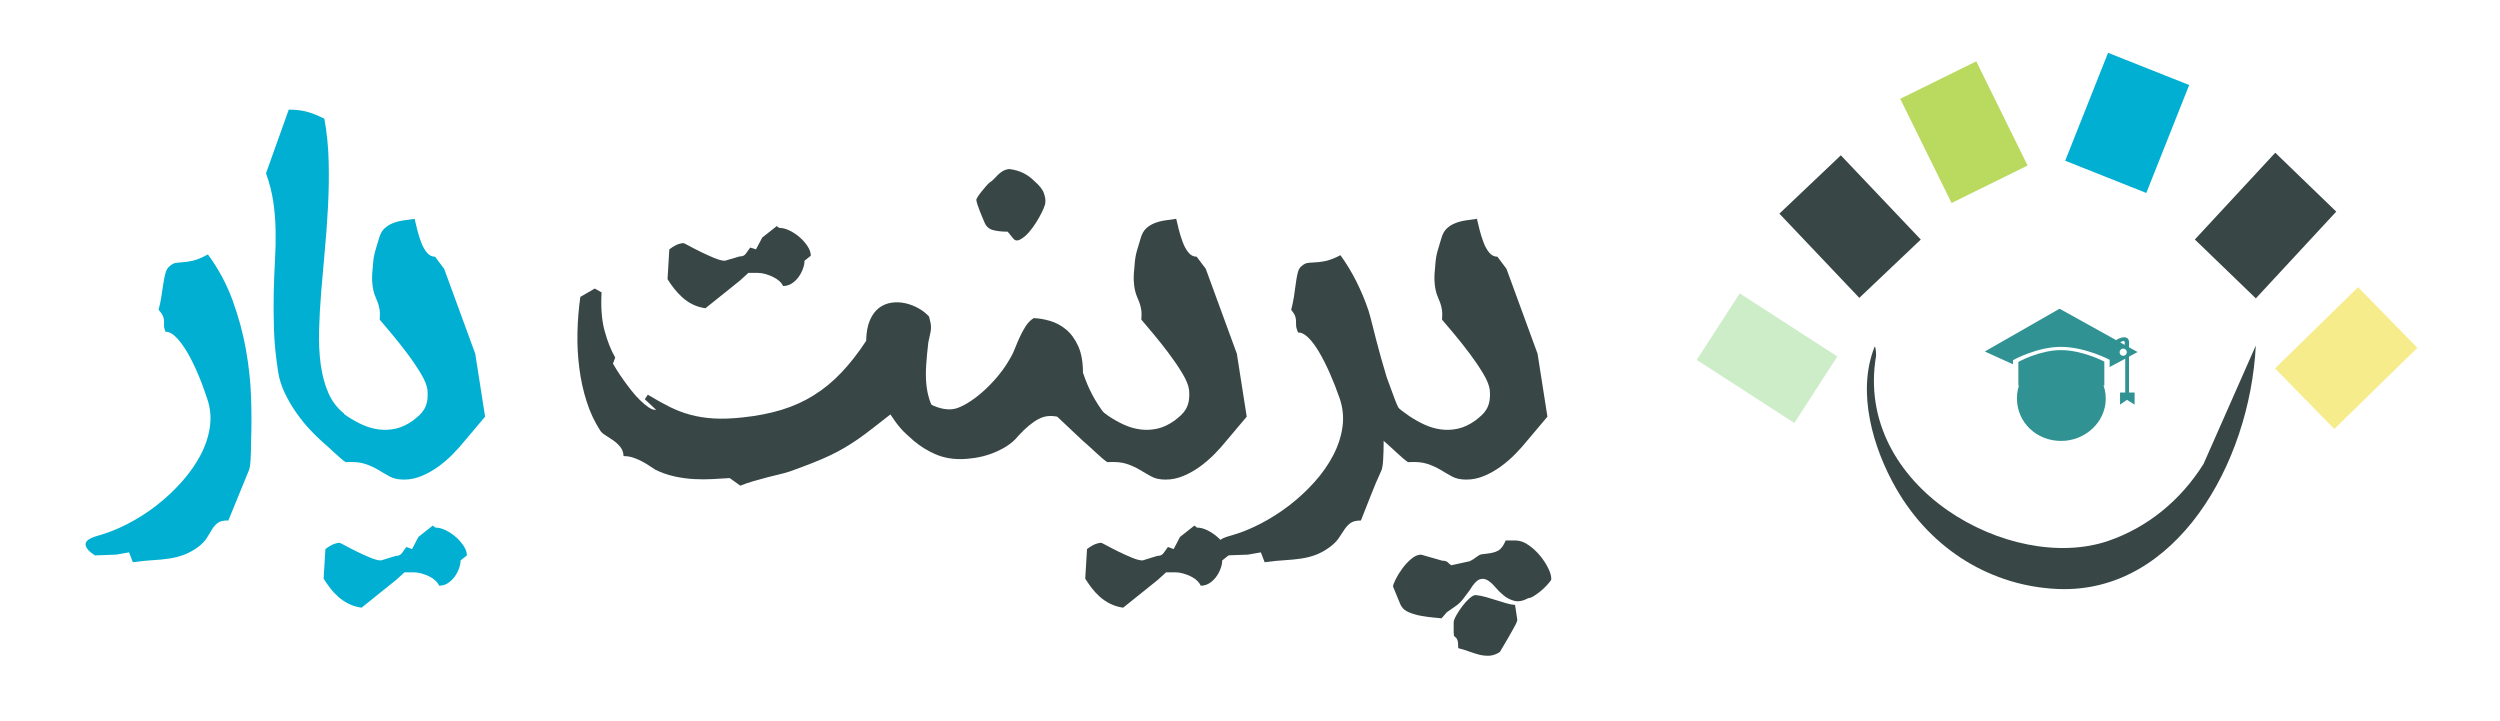 <?xml version="1.0" encoding="utf-8"?>
<!-- Generator: Adobe Illustrator 16.0.0, SVG Export Plug-In . SVG Version: 6.00 Build 0)  -->
<!DOCTYPE svg PUBLIC "-//W3C//DTD SVG 1.1//EN" "http://www.w3.org/Graphics/SVG/1.1/DTD/svg11.dtd">
<svg version="1.1" id="Layer_1" xmlns="http://www.w3.org/2000/svg" xmlns:xlink="http://www.w3.org/1999/xlink" x="0px" y="0px"
	 width="520px" height="150px" viewBox="0 0 520 150" enable-background="new 0 0 520 150" xml:space="preserve">
<g>
	<path fill="#00AFD1" d="M19.746,115.521c-1.261-0.807-1.909-1.568-1.944-2.286c-0.034-0.719,0.823-1.323,2.575-1.813
		c2.033-0.561,4.1-1.385,6.202-2.471s4.1-2.364,5.992-3.836c1.892-1.472,3.635-3.102,5.229-4.889
		c1.594-1.787,2.899-3.645,3.916-5.571c1.016-1.928,1.664-3.89,1.944-5.887s0.087-3.959-0.578-5.887
		c-0.596-1.821-1.253-3.574-1.971-5.256c-0.719-1.682-1.464-3.171-2.234-4.468c-0.771-1.296-1.542-2.321-2.313-3.075
		c-0.771-0.753-1.489-1.111-2.154-1.077c-0.211-0.56-0.308-1.016-0.289-1.366c0.017-0.351,0.017-0.675,0-0.973
		c-0.019-0.297-0.098-0.612-0.237-0.946c-0.14-0.332-0.438-0.762-0.894-1.288c0.245-0.91,0.438-1.83,0.578-2.759
		c0.14-0.928,0.271-1.795,0.395-2.602c0.122-0.806,0.263-1.516,0.421-2.129c0.157-0.613,0.376-1.06,0.656-1.34
		c0.526-0.525,0.999-0.823,1.42-0.894c0.42-0.07,0.919-0.122,1.497-0.158c0.579-0.034,1.279-0.14,2.103-0.315
		c0.823-0.175,1.884-0.612,3.181-1.314c2.172,2.943,3.88,6.115,5.124,9.514c1.243,3.399,2.173,6.816,2.786,10.25
		c0.612,3.434,0.972,6.78,1.077,10.039c0.105,3.258,0.105,6.254,0,8.987c0,1.506-0.035,2.812-0.105,3.916
		c-0.07,1.104-0.192,1.848-0.367,2.233l-4.258,10.407c-0.946-0.035-1.655,0.113-2.129,0.446c-0.473,0.333-0.876,0.771-1.209,1.314
		c-0.333,0.543-0.701,1.147-1.104,1.813c-0.403,0.665-1.024,1.313-1.865,1.944c-1.018,0.736-2.007,1.278-2.97,1.63
		c-0.965,0.35-1.972,0.604-3.022,0.762c-1.052,0.157-2.19,0.271-3.417,0.342c-1.227,0.069-2.61,0.21-4.151,0.42l-0.789-2.05
		l-2.681,0.474L19.746,115.521z"/>
	<path fill="#00AFD1" d="M60.06,22.805c0.841,0,1.577,0.044,2.208,0.131c0.631,0.088,1.226,0.21,1.787,0.368
		c0.56,0.158,1.111,0.351,1.655,0.578c0.543,0.229,1.13,0.5,1.761,0.815c0.525,2.909,0.823,5.887,0.894,8.935
		c0.069,3.049,0.026,6.106-0.132,9.172c-0.157,3.066-0.377,6.097-0.656,9.093c-0.281,2.996-0.535,5.905-0.763,8.725
		c-0.229,2.821-0.377,5.51-0.446,8.068c-0.071,2.559,0.043,4.933,0.342,7.122c0.297,2.19,0.822,4.152,1.576,5.887
		c0.753,1.734,1.848,3.18,3.285,4.336l-4.73,5.677c-0.631-0.561-1.411-1.331-2.339-2.313c-0.929-0.98-1.849-2.11-2.76-3.391
		c-0.911-1.278-1.726-2.654-2.443-4.126c-0.719-1.472-1.201-2.978-1.445-4.52c-0.491-3.154-0.78-6.079-0.867-8.778
		c-0.088-2.697-0.105-5.237-0.053-7.621c0.053-2.383,0.14-4.634,0.263-6.754c0.122-2.12,0.166-4.187,0.131-6.202
		c-0.035-2.015-0.192-4.003-0.473-5.966c-0.281-1.962-0.788-3.959-1.524-5.992L60.06,22.805z"/>
	<path fill="#00AFD1" d="M88.915,81.146c-0.104-0.946-0.569-2.103-1.393-3.469c-0.823-1.367-1.761-2.751-2.812-4.152
		c-1.052-1.401-2.112-2.741-3.181-4.021c-1.069-1.278-1.918-2.286-2.549-3.021c0.07-0.842,0.061-1.533-0.026-2.076
		c-0.088-0.543-0.21-1.025-0.368-1.446c-0.157-0.42-0.324-0.832-0.499-1.235c-0.176-0.403-0.324-0.875-0.446-1.419
		c-0.124-0.543-0.202-1.209-0.237-1.997c-0.035-0.789,0.018-1.795,0.158-3.022c0.069-1.191,0.236-2.234,0.499-3.127
		c0.263-0.893,0.517-1.743,0.763-2.549c0.244-0.911,0.63-1.611,1.156-2.103c0.525-0.49,1.138-0.867,1.839-1.13
		s1.437-0.447,2.208-0.552c0.771-0.105,1.506-0.21,2.207-0.315c0.14,0.63,0.324,1.393,0.553,2.286
		c0.227,0.894,0.499,1.761,0.814,2.602c0.315,0.841,0.709,1.551,1.183,2.129c0.473,0.578,1.042,0.867,1.708,0.867l1.893,2.523
		l6.465,17.661l2.05,13.087l-4.258,5.046c-0.701,0.875-1.516,1.787-2.444,2.733s-1.937,1.813-3.021,2.602
		c-1.087,0.788-2.234,1.437-3.443,1.944s-2.443,0.763-3.705,0.763c-1.191,0-2.173-0.211-2.943-0.631
		c-0.771-0.421-1.56-0.876-2.365-1.367c-0.807-0.49-1.727-0.911-2.76-1.261c-1.033-0.351-2.392-0.474-4.073-0.368
		c-0.315-0.21-0.675-0.491-1.077-0.841c-0.403-0.351-0.824-0.728-1.262-1.13c-0.438-0.403-0.894-0.824-1.366-1.262
		c-0.474-0.438-0.92-0.833-1.341-1.183v-9.618c0.736,0.701,1.551,1.445,2.444,2.233s1.848,1.524,2.864,2.208
		c1.017,0.683,2.076,1.279,3.18,1.787c1.104,0.508,2.242,0.841,3.417,0.998c1.174,0.158,2.356,0.105,3.548-0.157
		c1.19-0.263,2.399-0.832,3.626-1.709c0.455-0.35,0.885-0.709,1.288-1.077c0.402-0.368,0.744-0.788,1.025-1.262
		c0.279-0.473,0.48-1.024,0.604-1.655C88.959,82.828,88.985,82.058,88.915,81.146z M90.02,109.318l0.525,0.421
		c0.7,0,1.437,0.192,2.207,0.578c0.771,0.385,1.48,0.867,2.129,1.445s1.183,1.2,1.604,1.866c0.42,0.665,0.63,1.296,0.63,1.892
		l-1.313,1.052c0,0.525-0.114,1.095-0.342,1.708c-0.229,0.612-0.534,1.183-0.92,1.708s-0.85,0.963-1.393,1.314
		c-0.544,0.35-1.148,0.525-1.813,0.525c-0.141-0.351-0.395-0.701-0.762-1.052c-0.368-0.351-0.807-0.648-1.314-0.894
		s-1.043-0.446-1.603-0.604c-0.562-0.157-1.087-0.236-1.577-0.236h-1.944l-1.735,1.577l-7.2,5.781
		c-0.981-0.141-1.875-0.412-2.681-0.814c-0.807-0.403-1.524-0.886-2.155-1.445c-0.631-0.561-1.2-1.175-1.708-1.84
		c-0.508-0.666-0.955-1.313-1.34-1.944l0.367-6.149c0.351-0.281,0.771-0.552,1.262-0.815c0.49-0.263,1.033-0.429,1.63-0.499
		c0.104,0,0.507,0.192,1.208,0.578s1.516,0.806,2.444,1.262c0.928,0.455,1.857,0.875,2.786,1.262
		c0.928,0.385,1.673,0.578,2.233,0.578l3.049-0.946c0.315,0,0.569-0.045,0.762-0.132c0.192-0.088,0.359-0.219,0.5-0.394
		c0.139-0.176,0.279-0.368,0.42-0.578c0.14-0.211,0.315-0.456,0.525-0.736c0.07,0,0.237,0.053,0.5,0.158
		c0.263,0.104,0.499,0.191,0.709,0.263l1.314-2.523L90.02,109.318z"/>
	<path fill="#384646" d="M124.814,89.503c-1.156-1.786-2.085-3.774-2.786-5.965c-0.701-2.189-1.209-4.494-1.524-6.912
		s-0.446-4.888-0.394-7.411c0.053-2.522,0.254-5.01,0.604-7.463l2.995-1.734l1.42,0.789c-0.176,3.153,0.034,5.826,0.631,8.016
		c0.595,2.19,1.331,4.039,2.207,5.545l-0.473,1.262c0.175,0.315,0.455,0.78,0.841,1.393c0.385,0.613,0.832,1.279,1.34,1.997
		c0.508,0.719,1.06,1.454,1.656,2.208c0.595,0.754,1.199,1.428,1.813,2.023s1.2,1.086,1.761,1.472s1.086,0.561,1.577,0.525
		l-2.365-2.208l0.631-0.945c1.611,0.981,3.118,1.822,4.521,2.522c1.4,0.701,2.846,1.253,4.336,1.655
		c1.489,0.403,3.101,0.657,4.836,0.763c1.734,0.105,3.739,0.035,6.018-0.21c2.978-0.315,5.677-0.842,8.095-1.577
		c2.417-0.736,4.651-1.743,6.701-3.022c2.05-1.278,3.959-2.847,5.729-4.704c1.77-1.856,3.496-4.064,5.178-6.622
		c0.034-1.752,0.297-3.188,0.788-4.311c0.49-1.121,1.121-1.971,1.893-2.549c0.771-0.578,1.629-0.937,2.575-1.078
		c0.946-0.14,1.9-0.105,2.864,0.105c0.964,0.21,1.884,0.561,2.76,1.052c0.875,0.49,1.611,1.069,2.207,1.734
		c0.14,0.525,0.245,0.972,0.315,1.34s0.097,0.736,0.079,1.104c-0.018,0.368-0.079,0.78-0.184,1.235
		c-0.105,0.456-0.229,1.017-0.368,1.683c-0.21,1.787-0.359,3.372-0.446,4.756c-0.088,1.385-0.079,2.664,0.025,3.837
		c0.105,1.175,0.324,2.278,0.657,3.312c0.333,1.034,0.832,2.059,1.498,3.075l-4.73,5.519c-0.596-0.525-1.112-0.989-1.551-1.393
		c-0.438-0.402-0.841-0.815-1.208-1.235c-0.368-0.421-0.719-0.858-1.052-1.314c-0.333-0.455-0.692-0.98-1.077-1.576
		c-1.402,1.086-2.638,2.05-3.706,2.891c-1.069,0.841-2.085,1.595-3.048,2.26c-0.965,0.665-1.91,1.27-2.839,1.813
		c-0.929,0.543-1.927,1.068-2.996,1.577c-1.068,0.507-2.269,1.024-3.6,1.55c-1.332,0.526-2.874,1.104-4.626,1.735
		c-0.596,0.21-1.306,0.411-2.128,0.604c-0.824,0.191-1.709,0.411-2.654,0.656c-0.946,0.245-1.901,0.508-2.865,0.789
		c-0.964,0.279-1.884,0.595-2.759,0.945l-2.208-1.576c-1.122,0.069-2.305,0.14-3.548,0.21c-1.244,0.07-2.531,0.07-3.863,0
		s-2.681-0.255-4.047-0.552c-1.366-0.298-2.698-0.762-3.994-1.393c-0.387-0.246-0.815-0.526-1.288-0.841
		c-0.473-0.315-0.99-0.623-1.551-0.92c-0.561-0.299-1.156-0.552-1.787-0.763c-0.63-0.21-1.297-0.315-1.997-0.315
		c-0.035-0.771-0.271-1.419-0.709-1.944c-0.439-0.525-0.938-0.981-1.498-1.366c-0.562-0.386-1.096-0.736-1.604-1.052
		S125.024,89.854,124.814,89.503z M161.554,47.035l0.525,0.368c0.701,0,1.437,0.193,2.208,0.578
		c0.771,0.386,1.479,0.867,2.129,1.445c0.647,0.578,1.183,1.201,1.603,1.866c0.421,0.666,0.631,1.297,0.631,1.893l-1.314,1.051
		c0,0.526-0.113,1.096-0.341,1.708c-0.229,0.613-0.535,1.183-0.92,1.708c-0.387,0.526-0.851,0.964-1.394,1.314
		c-0.543,0.351-1.147,0.526-1.813,0.526c-0.141-0.35-0.395-0.691-0.763-1.025c-0.368-0.333-0.807-0.622-1.313-0.867
		c-0.509-0.245-1.043-0.447-1.604-0.604s-1.087-0.237-1.577-0.237h-1.944l-1.734,1.577l-7.201,5.782
		c-0.981-0.14-1.875-0.412-2.681-0.815c-0.806-0.402-1.523-0.894-2.154-1.472s-1.201-1.191-1.708-1.84
		c-0.509-0.648-0.955-1.288-1.341-1.918l0.368-6.202c0.35-0.28,0.771-0.552,1.262-0.814c0.49-0.263,1.033-0.429,1.629-0.5
		c0.105,0,0.508,0.193,1.209,0.578c0.7,0.386,1.516,0.807,2.444,1.262c0.928,0.456,1.856,0.876,2.785,1.261
		c0.928,0.386,1.673,0.578,2.234,0.578l3.048-0.894c0.315,0,0.569-0.043,0.763-0.131c0.191-0.087,0.358-0.218,0.499-0.394
		c0.14-0.175,0.28-0.368,0.421-0.578c0.14-0.21,0.314-0.455,0.525-0.736c0.069,0,0.236,0.044,0.499,0.131
		c0.263,0.088,0.499,0.167,0.71,0.236l1.313-2.47L161.554,47.035z"/>
	<path fill="#384646" d="M225.256,91.711l-5.36-5.046c-0.702-0.14-1.367-0.175-1.998-0.105c-0.63,0.071-1.261,0.272-1.892,0.604
		c-0.631,0.334-1.288,0.78-1.972,1.341c-0.683,0.561-1.41,1.262-2.181,2.103c-0.701,0.876-1.542,1.62-2.523,2.233
		c-0.98,0.613-2.023,1.121-3.127,1.524c-1.104,0.402-2.217,0.691-3.338,0.867c-1.121,0.175-2.173,0.263-3.153,0.263
		c-1.892,0-3.636-0.351-5.229-1.051c-1.595-0.701-3.058-1.612-4.389-2.733V81.304c0.7,0.807,1.453,1.49,2.26,2.05
		c0.806,0.562,1.62,0.991,2.444,1.288c0.822,0.298,1.629,0.465,2.418,0.499c0.788,0.035,1.515-0.087,2.181-0.367
		c0.736-0.28,1.568-0.728,2.497-1.341c0.928-0.612,1.883-1.366,2.864-2.26c0.98-0.894,1.936-1.9,2.864-3.022
		c0.929-1.121,1.761-2.33,2.497-3.627c0.35-0.56,0.674-1.226,0.972-1.997c0.298-0.771,0.631-1.559,0.999-2.365
		c0.368-0.806,0.779-1.567,1.235-2.286c0.455-0.718,1.016-1.288,1.682-1.708c1.052,0.035,2.182,0.228,3.391,0.578
		s2.32,0.946,3.337,1.787s1.857,1.988,2.523,3.442c0.665,1.454,0.998,3.303,0.998,5.545c0.561,1.682,1.209,3.216,1.945,4.6
		c0.735,1.384,1.611,2.742,2.628,4.073L225.256,91.711z M203.076,41.516c0-0.07,0.096-0.263,0.289-0.578
		c0.191-0.315,0.438-0.657,0.735-1.025c0.298-0.368,0.604-0.736,0.92-1.104c0.315-0.368,0.578-0.639,0.788-0.814
		c0.386-0.245,0.71-0.517,0.973-0.815c0.263-0.297,0.543-0.586,0.841-0.867c0.298-0.28,0.622-0.525,0.973-0.736
		c0.35-0.21,0.788-0.35,1.313-0.42c1.121,0.141,2.103,0.42,2.944,0.841c0.841,0.42,1.61,0.981,2.313,1.682
		c1.051,0.912,1.708,1.752,1.971,2.523c0.263,0.771,0.358,1.402,0.289,1.892c0,0.281-0.123,0.709-0.368,1.288
		s-0.561,1.209-0.946,1.892c-0.386,0.684-0.823,1.367-1.313,2.05c-0.491,0.684-0.99,1.253-1.498,1.708
		c-0.509,0.456-0.981,0.762-1.419,0.919c-0.438,0.158-0.814,0.044-1.13-0.341l-1.156-1.419c-1.122,0-2.112-0.105-2.97-0.315
		c-0.859-0.21-1.464-0.718-1.813-1.524c-0.105-0.245-0.255-0.595-0.447-1.051c-0.192-0.455-0.386-0.928-0.578-1.419
		c-0.192-0.49-0.359-0.955-0.499-1.393C203.146,42.051,203.076,41.726,203.076,41.516z"/>
	<path fill="#384646" d="M247.332,81.146c-0.105-0.946-0.57-2.103-1.393-3.469c-0.824-1.367-1.761-2.751-2.813-4.152
		c-1.051-1.401-2.111-2.741-3.18-4.021c-1.069-1.278-1.919-2.286-2.549-3.021c0.069-0.842,0.061-1.533-0.026-2.076
		c-0.088-0.543-0.211-1.025-0.368-1.446c-0.158-0.42-0.324-0.832-0.499-1.235c-0.176-0.403-0.325-0.875-0.447-1.419
		c-0.123-0.543-0.202-1.209-0.236-1.997c-0.035-0.789,0.018-1.795,0.157-3.022c0.07-1.191,0.237-2.234,0.5-3.127
		c0.263-0.893,0.517-1.743,0.762-2.549c0.245-0.911,0.631-1.611,1.156-2.103c0.525-0.49,1.139-0.867,1.84-1.13
		c0.7-0.263,1.437-0.447,2.207-0.552c0.771-0.105,1.507-0.21,2.208-0.315c0.14,0.63,0.323,1.393,0.552,2.286
		c0.228,0.894,0.499,1.761,0.814,2.602c0.315,0.841,0.71,1.551,1.183,2.129c0.474,0.578,1.042,0.867,1.708,0.867l1.893,2.523
		l6.465,17.661l2.05,13.087l-4.257,5.046c-0.702,0.875-1.517,1.787-2.444,2.733c-0.929,0.946-1.937,1.813-3.022,2.602
		s-2.233,1.437-3.442,1.944s-2.444,0.763-3.706,0.763c-1.191,0-2.173-0.211-2.943-0.631c-0.771-0.421-1.56-0.876-2.365-1.367
		c-0.806-0.49-1.726-0.911-2.759-1.261c-1.034-0.351-2.392-0.474-4.073-0.368c-0.315-0.21-0.676-0.491-1.078-0.841
		c-0.403-0.351-0.823-0.728-1.261-1.13c-0.439-0.403-0.894-0.824-1.367-1.262c-0.473-0.438-0.92-0.833-1.34-1.183v-9.618
		c0.735,0.701,1.55,1.445,2.443,2.233s1.849,1.524,2.865,2.208c1.016,0.683,2.076,1.279,3.18,1.787s2.242,0.841,3.416,0.998
		c1.174,0.158,2.356,0.105,3.548-0.157s2.4-0.832,3.627-1.709c0.455-0.35,0.885-0.709,1.288-1.077
		c0.402-0.368,0.744-0.788,1.024-1.262c0.28-0.473,0.481-1.024,0.604-1.655C247.375,82.828,247.401,82.058,247.332,81.146z
		 M248.436,109.318l0.525,0.421c0.701,0,1.437,0.192,2.208,0.578c0.771,0.385,1.479,0.867,2.129,1.445
		c0.647,0.578,1.183,1.2,1.603,1.866c0.421,0.665,0.631,1.296,0.631,1.892l-1.314,1.052c0,0.525-0.113,1.095-0.341,1.708
		c-0.229,0.612-0.535,1.183-0.92,1.708c-0.387,0.525-0.851,0.963-1.394,1.314c-0.543,0.35-1.147,0.525-1.813,0.525
		c-0.141-0.351-0.395-0.701-0.763-1.052s-0.807-0.648-1.313-0.894c-0.509-0.245-1.043-0.446-1.604-0.604
		c-0.561-0.157-1.086-0.236-1.577-0.236h-1.944l-1.734,1.577l-7.201,5.781c-0.981-0.141-1.875-0.412-2.681-0.814
		c-0.806-0.403-1.523-0.886-2.154-1.445c-0.631-0.561-1.201-1.175-1.708-1.84c-0.509-0.666-0.955-1.313-1.341-1.944l0.368-6.149
		c0.35-0.281,0.771-0.552,1.262-0.815c0.49-0.263,1.033-0.429,1.629-0.499c0.105,0,0.508,0.192,1.209,0.578
		c0.7,0.386,1.516,0.806,2.444,1.262c0.928,0.455,1.856,0.875,2.785,1.262c0.929,0.385,1.673,0.578,2.234,0.578l3.048-0.946
		c0.315,0,0.569-0.045,0.763-0.132c0.191-0.088,0.358-0.219,0.499-0.394c0.14-0.176,0.28-0.368,0.421-0.578
		c0.14-0.211,0.315-0.456,0.525-0.736c0.069,0,0.236,0.053,0.499,0.158c0.263,0.104,0.499,0.191,0.71,0.263l1.313-2.523
		L248.436,109.318z"/>
	<path fill="#384646" d="M255.163,115.521c-1.262-0.807-1.9-1.568-1.919-2.286c-0.017-0.719,0.886-1.323,2.707-1.813
		c2.033-0.561,4.1-1.385,6.202-2.471s4.1-2.356,5.992-3.811s3.635-3.066,5.229-4.835c1.595-1.77,2.899-3.627,3.916-5.571
		c1.016-1.945,1.664-3.916,1.944-5.913s0.088-3.977-0.578-5.939c-0.631-1.821-1.313-3.565-2.05-5.229
		c-0.735-1.664-1.48-3.136-2.233-4.415c-0.754-1.279-1.507-2.287-2.26-3.022c-0.754-0.736-1.464-1.086-2.129-1.051
		c-0.246-0.596-0.377-1.078-0.395-1.446c-0.018-0.367-0.026-0.709-0.026-1.024s-0.062-0.639-0.184-0.973
		c-0.123-0.332-0.395-0.762-0.814-1.288c0.244-0.91,0.438-1.83,0.578-2.759c0.14-0.928,0.263-1.795,0.367-2.602
		c0.105-0.806,0.228-1.516,0.368-2.129c0.14-0.613,0.333-1.06,0.578-1.34c0.525-0.525,1.007-0.823,1.445-0.894
		c0.438-0.07,0.954-0.113,1.551-0.131c0.596-0.017,1.314-0.105,2.155-0.263s1.909-0.569,3.206-1.235
		c1.262,1.752,2.373,3.592,3.337,5.519c0.964,1.927,1.796,3.925,2.497,5.992c0.245,0.807,0.499,1.743,0.762,2.813
		c0.264,1.068,0.553,2.207,0.867,3.416c0.315,1.209,0.657,2.471,1.025,3.784c0.368,1.314,0.744,2.602,1.13,3.863
		c0.561,1.577,1.121,3.101,1.682,4.572s1.157,2.681,1.787,3.627l-4.1,5.046c0,1.506-0.035,2.812-0.104,3.916
		c-0.071,1.104-0.193,1.848-0.368,2.233c-0.807,1.752-1.542,3.486-2.208,5.203s-1.349,3.451-2.05,5.204
		c-0.945,0-1.655,0.166-2.128,0.499c-0.474,0.333-0.894,0.771-1.262,1.314c-0.368,0.543-0.763,1.138-1.183,1.787
		c-0.421,0.647-1.052,1.287-1.893,1.918c-1.017,0.736-1.997,1.278-2.943,1.63c-0.945,0.35-1.944,0.604-2.996,0.762
		c-1.051,0.157-2.189,0.271-3.416,0.342c-1.227,0.069-2.628,0.21-4.205,0.42l-0.788-2.05l-2.681,0.474L255.163,115.521z"/>
	<path fill="#384646" d="M309.879,81.146c-0.105-0.946-0.57-2.103-1.393-3.469c-0.824-1.367-1.761-2.751-2.813-4.152
		c-1.051-1.401-2.111-2.741-3.18-4.021c-1.069-1.278-1.918-2.286-2.549-3.021c0.069-0.842,0.061-1.533-0.026-2.076
		c-0.088-0.543-0.21-1.025-0.368-1.446c-0.157-0.42-0.324-0.832-0.499-1.235c-0.176-0.403-0.324-0.875-0.447-1.419
		c-0.123-0.543-0.202-1.209-0.236-1.997c-0.035-0.789,0.018-1.795,0.158-3.022c0.069-1.191,0.236-2.234,0.499-3.127
		c0.263-0.893,0.517-1.743,0.762-2.549c0.245-0.911,0.631-1.611,1.156-2.103c0.526-0.49,1.139-0.867,1.84-1.13
		c0.7-0.263,1.437-0.447,2.208-0.552c0.77-0.105,1.506-0.21,2.207-0.315c0.14,0.63,0.324,1.393,0.552,2.286s0.5,1.761,0.815,2.602
		c0.314,0.841,0.709,1.551,1.183,2.129c0.473,0.578,1.042,0.867,1.708,0.867l1.892,2.523l6.465,17.661l2.05,13.087l-4.257,5.046
		c-0.701,0.875-1.517,1.787-2.444,2.733c-0.929,0.946-1.937,1.813-3.022,2.602s-2.233,1.437-3.442,1.944s-2.444,0.763-3.705,0.763
		c-1.192,0-2.174-0.211-2.943-0.631c-0.771-0.421-1.56-0.876-2.365-1.367c-0.807-0.49-1.727-0.911-2.76-1.261
		c-1.034-0.351-2.392-0.474-4.073-0.368c-0.315-0.21-0.675-0.491-1.077-0.841c-0.403-0.351-0.824-0.728-1.262-1.13
		c-0.438-0.403-0.894-0.824-1.367-1.262c-0.473-0.438-0.919-0.833-1.34-1.183v-9.618c0.736,0.701,1.551,1.445,2.444,2.233
		s1.848,1.524,2.864,2.208c1.016,0.683,2.076,1.279,3.18,1.787s2.242,0.841,3.417,0.998c1.173,0.158,2.355,0.105,3.548-0.157
		c1.19-0.263,2.399-0.832,3.626-1.709c0.455-0.35,0.885-0.709,1.288-1.077c0.402-0.368,0.744-0.788,1.024-1.262
		c0.28-0.473,0.481-1.024,0.604-1.655S309.949,82.058,309.879,81.146z M305.727,116.729c0.49-0.245,0.973-0.552,1.445-0.92
		c0.474-0.368,0.902-0.552,1.288-0.552c0.735-0.07,1.357-0.157,1.866-0.263c0.507-0.105,0.928-0.255,1.261-0.447
		s0.622-0.455,0.867-0.788s0.49-0.78,0.736-1.34h2.05c0.875,0,1.769,0.315,2.681,0.945c0.91,0.631,1.726,1.385,2.443,2.261
		c0.718,0.875,1.297,1.778,1.735,2.707c0.438,0.928,0.621,1.689,0.552,2.286c-0.211,0.315-0.518,0.691-0.92,1.13
		c-0.403,0.438-0.841,0.85-1.314,1.235c-0.473,0.385-0.938,0.718-1.393,0.998c-0.456,0.28-0.823,0.421-1.104,0.421
		c-1.122,0.596-2.095,0.788-2.917,0.578c-0.824-0.21-1.56-0.578-2.208-1.104s-1.244-1.113-1.787-1.761
		c-0.543-0.649-1.086-1.13-1.629-1.445c-0.544-0.315-1.104-0.36-1.683-0.132c-0.578,0.228-1.234,0.954-1.971,2.182
		c-0.596,0.806-1.043,1.4-1.34,1.787c-0.299,0.385-0.578,0.7-0.841,0.945c-0.264,0.245-0.578,0.491-0.946,0.736
		s-0.92,0.631-1.656,1.156l-1.104,1.262c-0.315-0.035-0.867-0.088-1.655-0.158c-0.789-0.07-1.63-0.184-2.523-0.342
		c-0.894-0.157-1.734-0.394-2.522-0.709s-1.341-0.754-1.655-1.314c-0.071-0.07-0.193-0.324-0.368-0.762
		c-0.176-0.438-0.368-0.902-0.578-1.393c-0.246-0.597-0.509-1.244-0.789-1.945c0-0.245,0.176-0.728,0.526-1.445
		c0.35-0.719,0.806-1.463,1.366-2.233c0.561-0.771,1.19-1.455,1.893-2.05c0.7-0.597,1.384-0.894,2.05-0.894l4.415,1.261
		c0.279,0,0.499,0.026,0.656,0.079c0.158,0.053,0.298,0.122,0.421,0.21c0.122,0.088,0.236,0.192,0.342,0.315
		c0.104,0.123,0.263,0.237,0.473,0.342L305.727,116.729z M315.45,129.449c0,0.069-0.184,0.438-0.552,1.104
		c-0.368,0.665-0.762,1.367-1.183,2.103c-0.525,0.911-1.104,1.893-1.734,2.943c-0.736,0.49-1.472,0.753-2.208,0.788
		c-0.735,0.035-1.463-0.044-2.181-0.236c-0.719-0.192-1.438-0.42-2.155-0.684c-0.719-0.263-1.428-0.481-2.129-0.656
		c0-0.841-0.052-1.394-0.157-1.656s-0.21-0.438-0.315-0.525c-0.105-0.088-0.21-0.176-0.315-0.263
		c-0.105-0.088-0.157-0.377-0.157-0.867v-2.05c0-0.315,0.175-0.788,0.525-1.419c0.35-0.631,0.762-1.262,1.235-1.893
		c0.473-0.631,0.972-1.183,1.498-1.655c0.525-0.474,0.963-0.71,1.313-0.71c0.7,0.07,1.419,0.21,2.155,0.421
		c0.735,0.21,1.463,0.429,2.181,0.657c0.718,0.227,1.401,0.438,2.05,0.63s1.253,0.307,1.813,0.342l0.474,3.154L315.45,129.449z"/>
</g>
<rect x="375.826" y="35.147" transform="matrix(-0.725 0.688 -0.688 -0.725 696.177 -183.262)" fill-rule="evenodd" clip-rule="evenodd" fill="#384646" width="17.633" height="24.165"/>
<rect x="479.356" y="62.337" transform="matrix(0.699 0.715 -0.715 0.699 199.984 -326.577)" fill-rule="evenodd" clip-rule="evenodd" fill="#F6EC8B" width="17.635" height="24.164"/>
<polygon fill-rule="evenodd" clip-rule="evenodd" fill="#384646" points="473.255,31.768 485.938,44.016 469.216,62.063 
	456.529,49.815 "/>
<rect x="399.638" y="15.296" transform="matrix(0.897 -0.442 0.442 0.897 30.01 183.469)" fill-rule="evenodd" clip-rule="evenodd" fill="#BADA5F" width="17.632" height="24.163"/>
<rect x="359.339" y="62.334" transform="matrix(-0.543 0.84 -0.84 -0.543 629.646 -193.853)" fill-rule="evenodd" clip-rule="evenodd" fill="#CDEDC8" width="16.473" height="24.163"/>
<rect x="433.607" y="13.397" transform="matrix(0.929 0.369 -0.369 0.929 40.6 -161.462)" fill-rule="evenodd" clip-rule="evenodd" fill="#00AFD1" width="18.159" height="24.164"/>
<path fill="#384646" d="M458.333,96.503c-4.824,7.691-11.783,13.251-19.809,16.002c-20.229,6.924-52.945-11.153-48.304-38.466
	c0.052-0.3-0.104-2.4-0.323-1.854l0,0c-3.768,9.492-0.234,21.141,4.456,29.34c7.433,13.009,20.07,20.415,33.682,20.986
	c24.533,1.023,39.923-26.041,41.174-50.635"/>
<path fill-rule="evenodd" clip-rule="evenodd" fill="#309293" d="M419.521,82.93c-0.043-4.897,3.992-8.828,9.101-8.871
	c5.148-0.042,9.408,4,9.376,8.899c-0.029,4.809-4.218,8.756-9.295,8.753C423.577,91.709,419.565,87.873,419.521,82.93z"/>
<g>
	<g>
		<path fill="#309293" d="M419.818,75.285v4.942c0,0,4.737-1.974,8.941-1.974c4.203,0,8.942,1.974,8.942,1.974v-5.011
			c0,0-4.521-2.392-9.013-2.392C424.201,72.822,419.818,75.285,419.818,75.285z"/>
		<path fill="#309293" d="M442.829,74.186l1.794-0.963l-1.794-0.993v-0.471c0,0,0.505-2.561-2.36-1.221
			c-0.146,0.078-0.225,0.159-0.256,0.236l-11.828-6.558l-15.543,8.895l5.869,2.666v-0.864c0,0,4.925-2.766,9.972-2.766
			c5.049,0,10.126,2.688,10.126,2.688v1.512l3.24-1.741c0,2.015,0,6.327,0,7.045h-1.079v2.507l1.436-0.993l1.592,0.993V81.65h-1.168
			V74.186L442.829,74.186z M441.946,71.27c0,0.059,0,0.225,0,0.467l-0.94-0.521C441.35,70.991,441.946,70.676,441.946,71.27z
			 M441.628,74.011c-0.414,0-0.753-0.335-0.753-0.752c0-0.414,0.339-0.751,0.753-0.751c0.418,0,0.753,0.337,0.753,0.751
			C442.381,73.676,442.046,74.011,441.628,74.011z"/>
	</g>
</g>
</svg>
